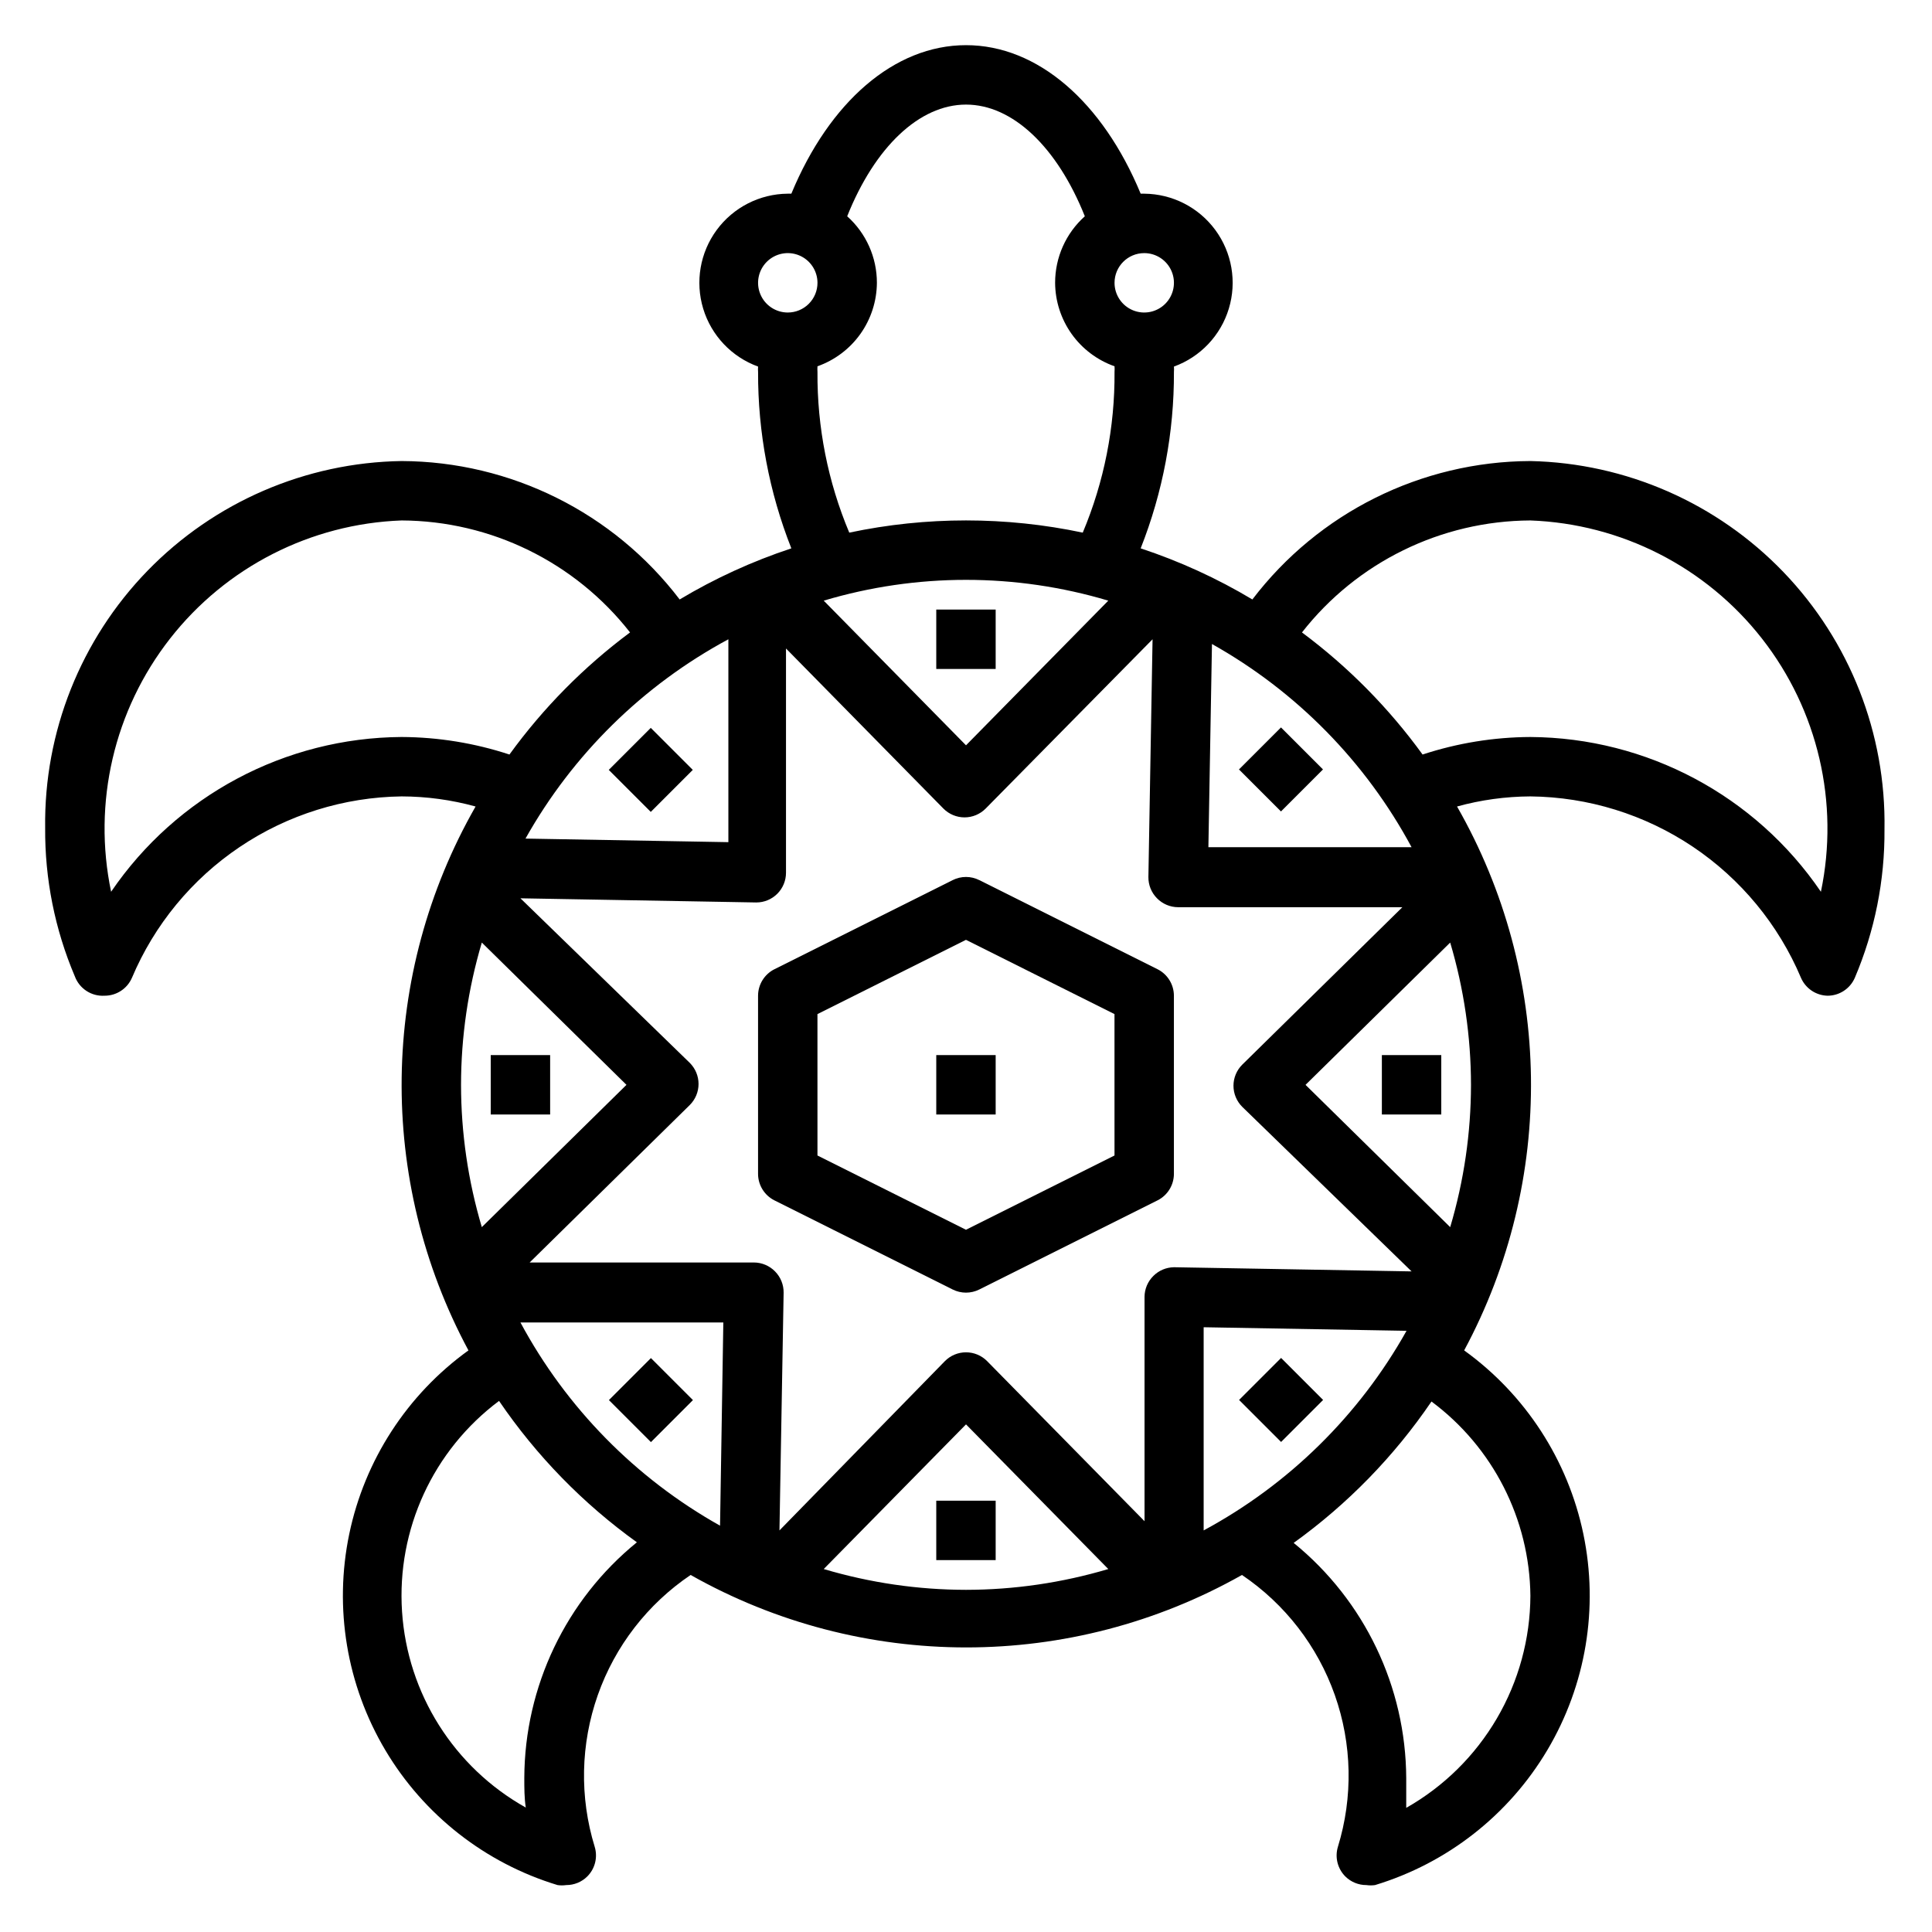<?xml version="1.0" encoding="UTF-8"?>
<!-- Uploaded to: SVG Find, www.svgrepo.com, Generator: SVG Find Mixer Tools -->
<svg fill="#000000" width="800px" height="800px" version="1.1" viewBox="144 144 512 512" xmlns="http://www.w3.org/2000/svg">
 <g>
  <path d="m450.77 400.86-47.23-23.617-0.004 0.004c-2.227-1.125-4.856-1.125-7.082 0l-47.23 23.617-0.004-0.004c-2.644 1.336-4.32 4.043-4.328 7.008v47.23c0.008 2.965 1.684 5.672 4.328 7.008l47.23 23.617h0.004c2.227 1.121 4.856 1.121 7.082 0l47.23-23.617h0.004c2.648-1.336 4.32-4.043 4.328-7.008v-47.23c-0.008-2.965-1.68-5.672-4.328-7.008zm-11.414 49.359-39.359 19.68-39.359-19.68-0.004-37.473 39.359-19.68 39.359 19.68z"/>
  <path d="m392.12 423.61h15.742v15.742h-15.742z"/>
  <path d="m274.05 423.61h15.742v15.742h-15.742z"/>
  <path d="m510.21 423.61h15.742v15.742h-15.742z"/>
  <path d="m392.12 305.54h15.742v15.742h-15.742z"/>
  <path d="m392.12 541.7h15.742v15.742h-15.742z"/>
  <path d="m305.33 348.03 11.133-11.133 11.133 11.133-11.133 11.133z"/>
  <path d="m472.37 515 11.133-11.133 11.133 11.133-11.133 11.133z"/>
  <path d="m472.34 347.91 11.133-11.133 11.133 11.133-11.133 11.133z"/>
  <path d="m305.37 515.04 11.133-11.133 11.133 11.133-11.133 11.133z"/>
  <path d="m549.57 266.18c-28.926 0.121-56.152 13.676-73.68 36.684-9.34-5.59-19.266-10.129-29.602-13.543 5.883-14.883 8.875-30.754 8.816-46.758 0.039-0.473 0.039-0.945 0-1.418 7-2.539 12.391-8.227 14.547-15.352 2.16-7.125 0.832-14.852-3.582-20.848-4.41-5.992-11.391-9.559-18.836-9.617h-0.945c-10.074-24.324-27.316-39.359-46.285-39.359-18.973 0-36.211 15.035-46.289 39.359h-0.945c-7.441 0.059-14.426 3.625-18.836 9.617-4.414 5.996-5.738 13.723-3.582 20.848s7.551 12.812 14.547 15.352c-0.039 0.473-0.039 0.945 0 1.418-0.059 16.004 2.934 31.875 8.816 46.758-10.332 3.414-20.258 7.953-29.598 13.543-17.531-23.008-44.758-36.562-73.684-36.684-25.41 0.391-49.625 10.848-67.336 29.074-17.707 18.227-27.465 42.734-27.129 68.145-0.102 13.52 2.578 26.918 7.871 39.359 1.211 3.254 4.41 5.332 7.875 5.117 3.141 0.012 5.984-1.848 7.242-4.723 5.949-14.098 15.879-26.152 28.574-34.695 12.695-8.543 27.602-13.199 42.902-13.402 6.625 0.016 13.215 0.914 19.602 2.676-25.445 44.504-26.16 98.98-1.891 144.14-16.238 11.707-27.508 29.07-31.59 48.668-4.078 19.602-0.676 40.02 9.539 57.234 10.219 17.215 26.508 29.984 45.668 35.793 0.758 0.109 1.527 0.109 2.285 0 2.09 0.012 4.102-0.809 5.586-2.281 2.062-2.059 2.82-5.086 1.969-7.875-4.043-13.145-3.75-27.242 0.828-40.211 4.574-12.969 13.199-24.121 24.598-31.816 45.336 25.605 100.77 25.605 146.11 0 11.398 7.695 20.023 18.848 24.602 31.816s4.867 27.066 0.824 40.211c-0.848 2.789-0.094 5.816 1.969 7.875 1.488 1.473 3.496 2.293 5.59 2.281 0.758 0.109 1.527 0.109 2.281 0 19.16-5.809 35.453-18.578 45.668-35.793 10.219-17.215 13.621-37.633 9.539-57.234-4.078-19.598-15.348-36.961-31.59-48.668 24.273-45.156 23.559-99.633-1.887-144.14 6.332-1.746 12.871-2.644 19.441-2.676 15.34 0.156 30.301 4.793 43.043 13.336 12.738 8.547 22.703 20.629 28.672 34.762 1.223 2.801 3.953 4.641 7.008 4.723 3.137 0.012 5.984-1.848 7.242-4.723 5.293-12.441 7.973-25.84 7.871-39.359 0.441-25.371-9.18-49.887-26.766-68.18-17.586-18.293-41.699-28.879-67.07-29.434zm-84.387 48.488c22.391 12.559 40.742 31.234 52.898 53.848h-53.844zm-17.949-103.59c3.184 0 6.055 1.918 7.273 4.859 1.219 2.941 0.543 6.328-1.707 8.578s-5.637 2.926-8.578 1.707-4.859-4.09-4.859-7.273c0-4.348 3.523-7.871 7.871-7.871zm-70.848 7.871c0.008-6.731-2.856-13.145-7.871-17.633 7.32-18.34 19.129-29.598 31.488-29.598s24.168 11.258 31.488 29.598c-5.019 4.488-7.883 10.902-7.875 17.633 0.031 4.859 1.559 9.59 4.375 13.551 2.82 3.957 6.789 6.949 11.371 8.57 0.035 0.496 0.035 0.996 0 1.496 0.105 14.621-2.758 29.109-8.422 42.586-20.402-4.312-41.477-4.312-61.875 0-5.668-13.477-8.531-27.965-8.426-42.586-0.035-0.5-0.035-1 0-1.496 4.582-1.621 8.555-4.613 11.371-8.57 2.816-3.961 4.344-8.691 4.375-13.551zm61.324 84.23-37.707 38.336-37.707-38.336c24.602-7.348 50.812-7.348 75.414 0zm-84.941-76.359c-3.184 0-6.055-1.918-7.273-4.859s-0.543-6.324 1.707-8.578c2.254-2.25 5.637-2.926 8.578-1.707s4.859 4.09 4.859 7.273c0 2.09-0.828 4.09-2.305 5.566-1.477 1.477-3.477 2.305-5.566 2.305zm-15.742 86.594v53.766l-53.766-0.945c12.547-22.352 31.195-40.672 53.766-52.82zm-86.594 25.898c-30.844 0.188-59.625 15.52-76.988 41.016-4.934-23.578 0.781-48.129 15.625-67.098 14.84-18.969 37.293-30.422 61.363-31.305 23.656 0.109 45.961 11.043 60.535 29.676-12.234 9.102-23.012 20.012-31.961 32.355-9.223-3.031-18.863-4.602-28.574-4.644zm15.746 92.184c0.012-12.77 1.867-25.469 5.508-37.707l38.336 37.707-38.336 37.707c-3.641-12.242-5.496-24.941-5.508-37.707zm16.766 183.66c0 2.676 0 5.352 0.395 7.871v-0.004c-19.023-10.652-31.367-30.203-32.797-51.961-1.43-21.754 8.246-42.754 25.711-55.805 9.891 14.531 22.254 27.211 36.527 37.469-18.797 15.289-29.746 38.199-29.836 62.426zm51.875-66.832v-0.004c-22.391-12.559-40.738-31.234-52.898-53.848h53.766zm65.184 17c-12.77-0.016-25.469-1.871-37.707-5.512l37.707-38.336 37.707 38.336c-12.242 3.641-24.941 5.496-37.707 5.512zm49.672-83.207c-1.504 1.473-2.356 3.484-2.363 5.586v59.434l-41.723-42.43c-1.477-1.488-3.488-2.328-5.586-2.328-2.102 0-4.113 0.84-5.59 2.328l-43.848 44.871 1.102-62.977c0.035-2.117-0.789-4.16-2.281-5.668-1.473-1.5-3.488-2.352-5.59-2.359h-59.434l42.43-41.723c1.488-1.477 2.328-3.492 2.328-5.59s-0.84-4.109-2.328-5.59l-44.871-43.609 62.504 1.102c2.09 0 4.09-0.828 5.566-2.305 1.477-1.477 2.305-3.481 2.305-5.566v-59.434l41.723 42.43c1.477 1.488 3.492 2.328 5.59 2.328 2.098 0 4.109-0.84 5.59-2.328l44.238-44.871-1.102 62.977c-0.031 2.121 0.789 4.164 2.285 5.668 1.473 1.5 3.484 2.352 5.586 2.359h59.434l-42.43 41.723c-1.488 1.48-2.328 3.492-2.328 5.59s0.84 4.109 2.328 5.59l44.871 43.609-62.977-1.102c-2.035 0.031-3.984 0.848-5.43 2.285zm13.305 67.461v-53.844l53.766 0.945c-12.539 22.379-31.188 40.727-53.766 52.898zm86.59 17.32c-0.051 11.434-3.117 22.656-8.898 32.523-5.777 9.871-14.059 18.039-24.008 23.68v-7.871c-0.109-24.199-11.059-47.078-29.832-62.344 14.273-10.258 26.637-22.941 36.523-37.473 16.301 12.125 26 31.168 26.215 51.484zm-15.742-135.4c-0.016 12.766-1.871 25.465-5.512 37.707l-38.336-37.707 38.336-37.707c3.641 12.238 5.496 24.938 5.512 37.707zm92.734-51.168h-0.004c-17.363-25.496-46.145-40.828-76.988-41.016-9.707 0.043-19.352 1.613-28.574 4.644-8.949-12.344-19.727-23.254-31.961-32.355 14.574-18.633 36.879-29.566 60.535-29.676 24.07 0.883 46.523 12.336 61.367 31.305 14.84 18.969 20.559 43.52 15.621 67.098z"/>
 </g>
</svg>